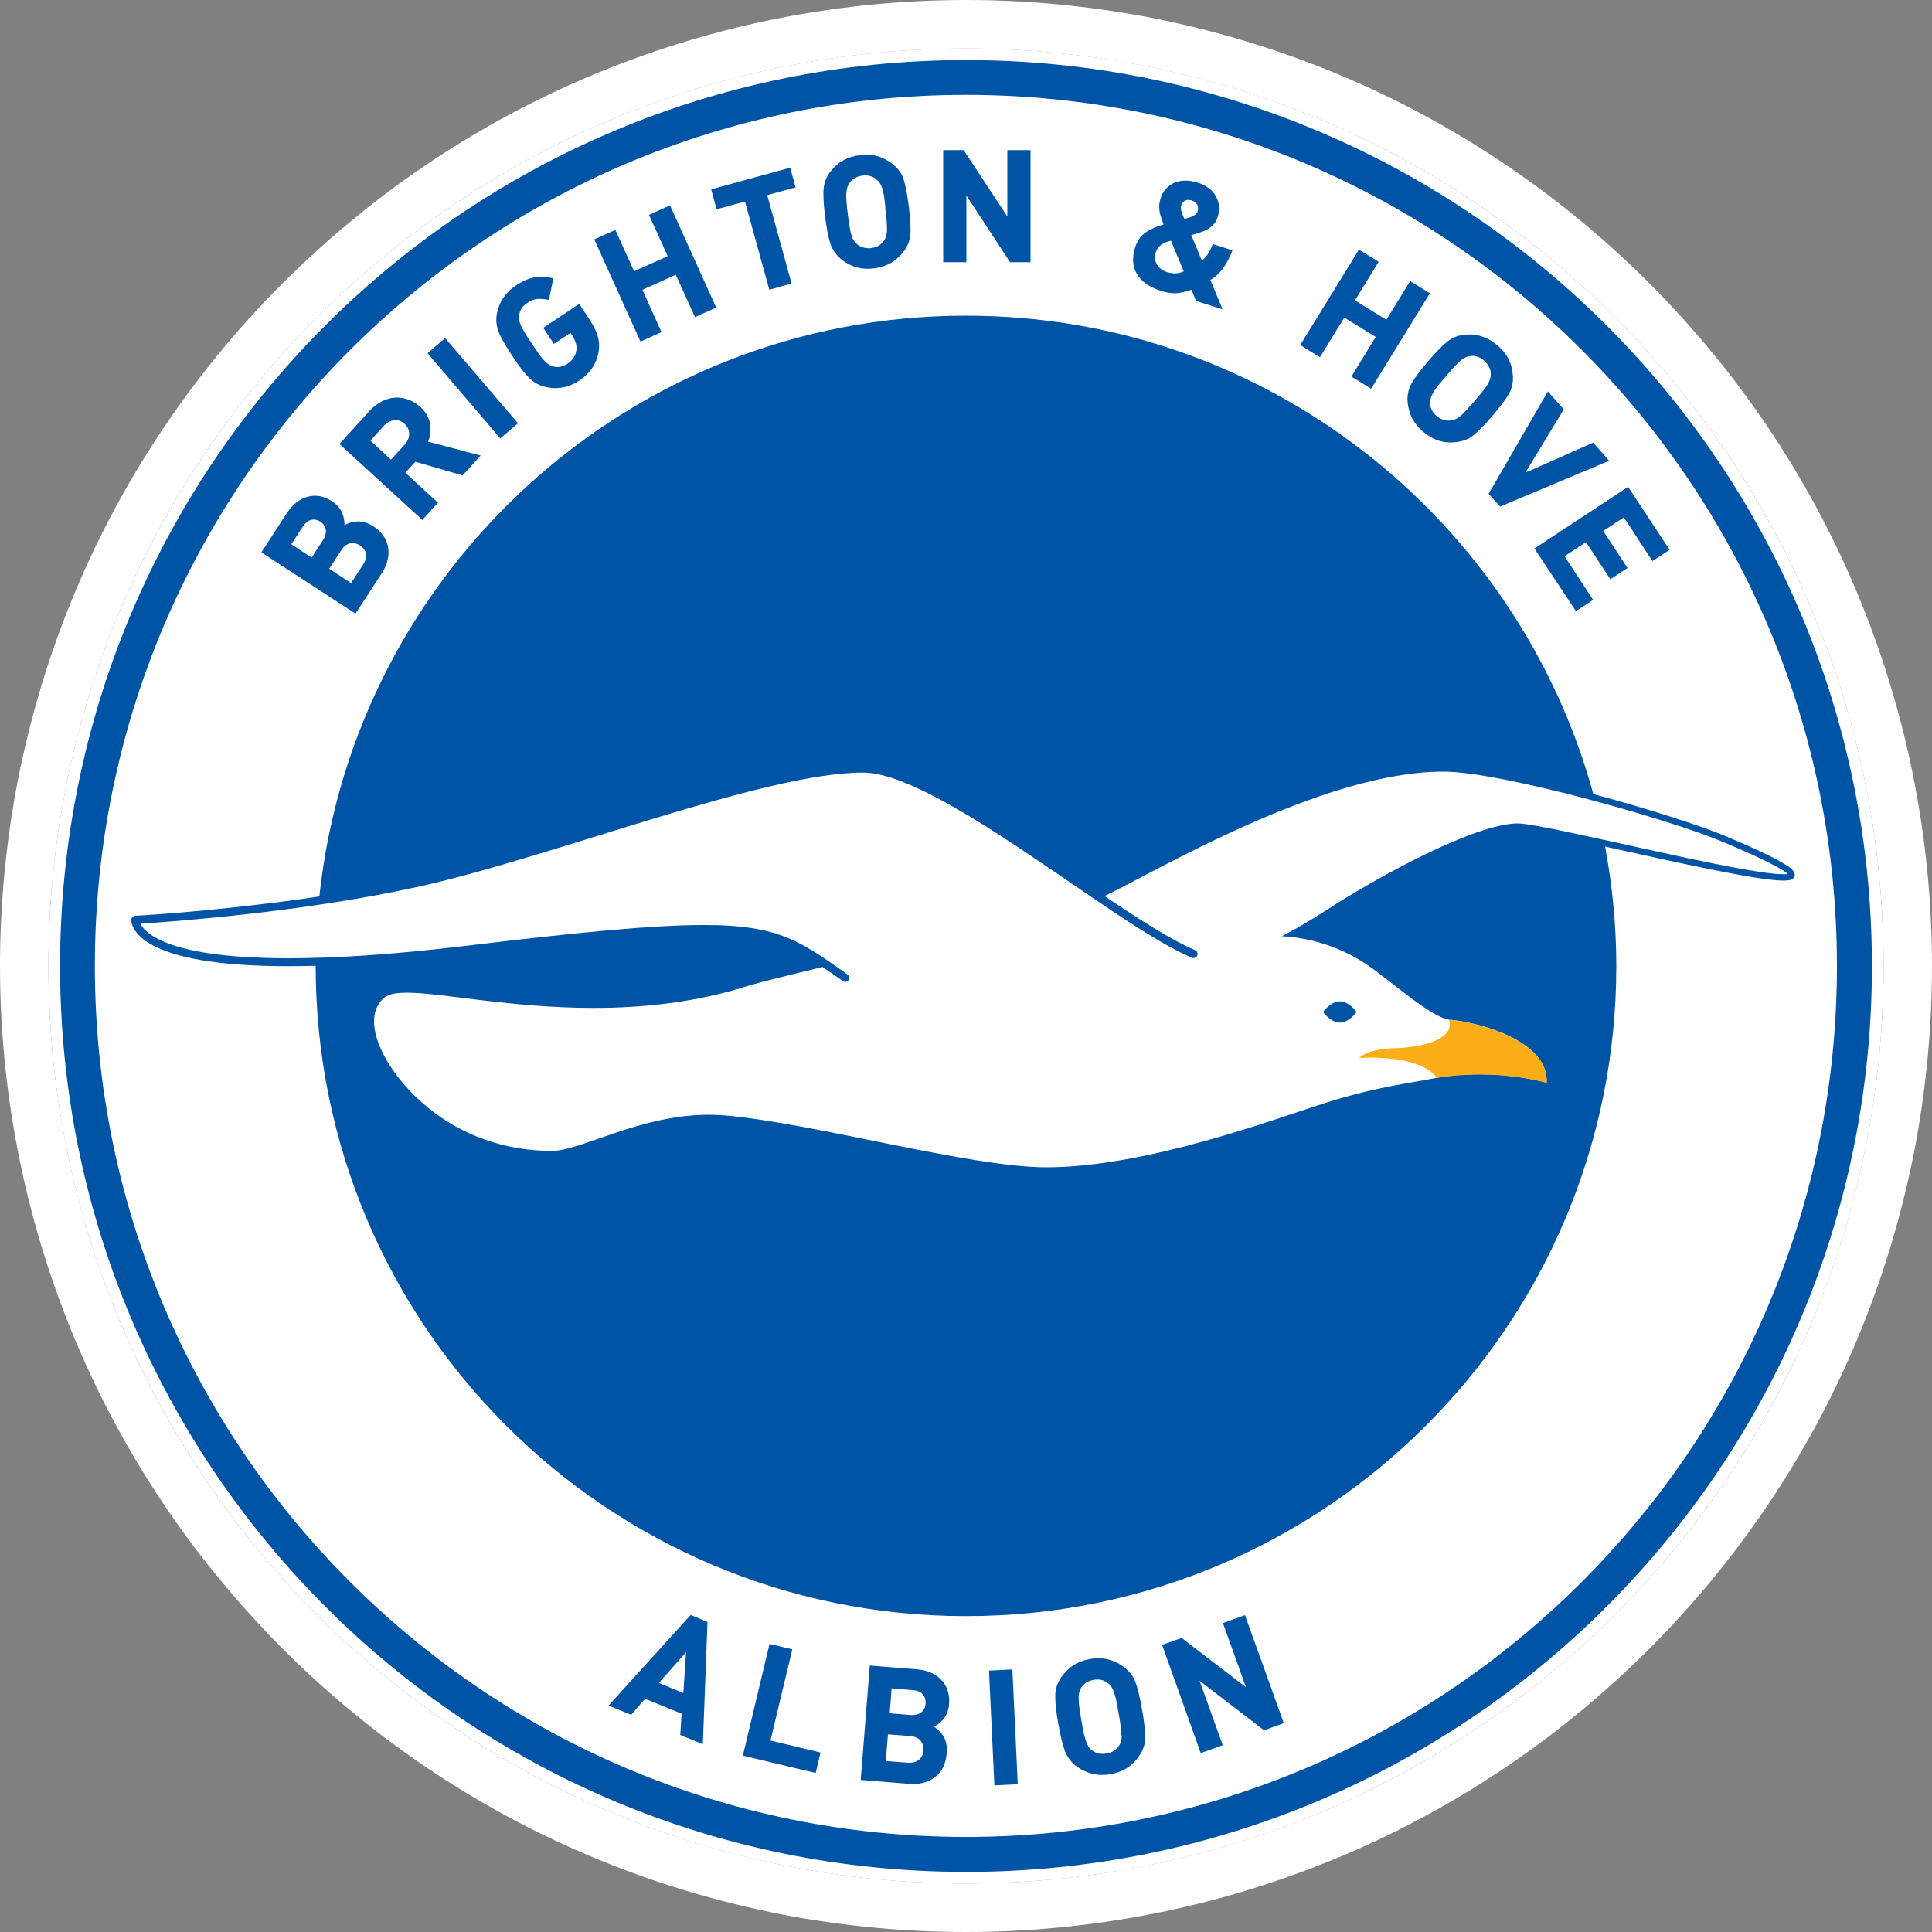 <?xml version="1.0" encoding="utf-8"?>
<!-- Generator: Adobe Illustrator 27.5.0, SVG Export Plug-In . SVG Version: 6.00 Build 0)  -->
<svg version="1.1" id="Layer_1" xmlns="http://www.w3.org/2000/svg" xmlns:xlink="http://www.w3.org/1999/xlink" x="0px" y="0px"
	 viewBox="0 0 100 100" style="enable-background:new 0 0 100 100;" xml:space="preserve">
<rect x="0" y="0" width="100" height="100" fill="#808080" stroke="none"/>
<style type="text/css">
	.st0{clip-path:url(#SVGID_00000083778329027999665480000016845417222668944571_);}
	.st1{fill:#FFFFFF;}
	.st2{fill:#0054A5;}
	.st3{fill:#FBAE17;}
</style>
<g>
	<defs>
		<rect id="SVGID_1_" width="100" height="100"/>
	</defs>
	<clipPath id="SVGID_00000075137175510372530050000009382688500791013773_">
		<use xlink:href="#SVGID_1_"  style="overflow:visible;"/>
	</clipPath>
	<g style="clip-path:url(#SVGID_00000075137175510372530050000009382688500791013773_);">
		<path class="st1" d="M50,97.49c26.23,0,47.49-21.26,47.49-47.49S76.23,2.51,50,2.51S2.51,23.77,2.51,50S23.77,97.49,50,97.49z"/>
		<path class="st1" d="M50,2.51c12.15,0,24.31,4.64,33.58,13.91c18.55,18.55,18.55,48.61,0,67.16C74.31,92.85,62.15,97.49,50,97.49
			s-24.31-4.64-33.58-13.91c-18.55-18.55-18.55-48.61,0-67.16C25.69,7.15,37.85,2.51,50,2.51z M50,0c-3.2,0-6.41,0.31-9.55,0.92
			c-3.17,0.61-6.28,1.54-9.27,2.75c-3.04,1.23-5.96,2.77-8.7,4.58c-2.81,1.85-5.44,4.01-7.84,6.4s-4.55,5.04-6.4,7.84
			c-1.81,2.74-3.35,5.66-4.58,8.7c-1.21,2.98-2.13,6.1-2.75,9.27C0.31,43.59,0,46.8,0,50c0,3.2,0.31,6.41,0.92,9.55
			c0.61,3.17,1.54,6.28,2.75,9.27c1.23,3.04,2.77,5.96,4.58,8.7c1.85,2.81,4.01,5.44,6.4,7.84c2.4,2.4,5.04,4.55,7.84,6.4
			c2.74,1.81,5.66,3.35,8.7,4.58c2.98,1.21,6.1,2.13,9.27,2.75C43.59,99.69,46.8,100,50,100c3.2,0,6.41-0.31,9.55-0.92
			c3.17-0.61,6.28-1.54,9.27-2.75c3.04-1.23,5.96-2.77,8.7-4.58c2.81-1.85,5.44-4.01,7.84-6.4c2.4-2.4,4.55-5.04,6.4-7.84
			c1.81-2.74,3.35-5.66,4.58-8.7c1.21-2.98,2.13-6.1,2.75-9.27C99.69,56.41,100,53.2,100,50c0-3.2-0.31-6.41-0.92-9.55
			c-0.61-3.17-1.54-6.28-2.75-9.27c-1.23-3.04-2.77-5.96-4.58-8.7c-1.85-2.81-4.01-5.44-6.4-7.84c-2.4-2.4-5.04-4.55-7.84-6.4
			c-2.74-1.81-5.66-3.35-8.7-4.58c-2.98-1.21-6.1-2.13-9.27-2.75C56.41,0.31,53.2,0,50,0z"/>
		<path class="st2" d="M31.5,88.28l1.17,0.48l0.72-0.83l1.89,0.77l-0.07,1.1l0.02,0.01l1.15,0.47l0.24-6.33l-0.87-0.36L31.5,88.28
			L31.5,88.28z M35.37,87.63l-1.27-0.52l1.41-1.59L35.37,87.63z"/>
		<path class="st2" d="M41.01,85.37l-1.18-0.28l-1.38,5.78l0.03,0.01l3.74,0.89l0.25-1.06l-2.59-0.62L41.01,85.37z"/>
		<path class="st2" d="M49.12,88.22c0-0.06,0.01-0.12,0.01-0.18c0-0.43-0.13-0.79-0.4-1.08c-0.3-0.33-0.74-0.52-1.32-0.56
			l-2.39-0.19l-0.47,5.92l2.49,0.2c0.07,0.01,0.15,0.01,0.22,0.01h0.01c0.44,0,0.82-0.12,1.13-0.36c0.36-0.28,0.56-0.69,0.6-1.23
			c0-0.06,0.01-0.12,0.01-0.17c0-0.28-0.06-0.52-0.18-0.71c-0.13-0.21-0.29-0.37-0.49-0.5c0.17-0.08,0.34-0.21,0.49-0.39
			C49,88.78,49.1,88.52,49.12,88.22L49.12,88.22z M47.8,90.6c-0.02,0.2-0.09,0.36-0.23,0.48c-0.12,0.1-0.27,0.16-0.47,0.16
			c-0.03,0-0.06,0-0.09,0l-1.16-0.09l0.11-1.38l1.16,0.09c0.24,0.02,0.41,0.1,0.53,0.24c0.1,0.12,0.15,0.27,0.15,0.44
			C47.8,90.55,47.8,90.58,47.8,90.6L47.8,90.6z M47.91,88.18c-0.02,0.2-0.09,0.34-0.22,0.45c-0.11,0.09-0.26,0.14-0.45,0.14
			c-0.03,0-0.06,0-0.1,0l-1.09-0.09l0.1-1.29l1.09,0.09c0.24,0.02,0.41,0.09,0.52,0.22c0.1,0.11,0.15,0.25,0.15,0.41
			C47.91,88.13,47.91,88.15,47.91,88.18L47.91,88.18z"/>
		<path class="st2" d="M51.19,86.47l0.28,5.94l0.03,0l1.18-0.06l-0.28-5.94L51.19,86.47L51.19,86.47z"/>
		<path class="st2" d="M59.27,89.88c0-0.33-0.05-0.8-0.16-1.41c-0.11-0.64-0.23-1.12-0.35-1.43c-0.12-0.32-0.34-0.58-0.65-0.8
			c-0.25-0.18-0.52-0.29-0.79-0.36c-0.14-0.03-0.29-0.05-0.45-0.05c-0.15,0-0.3,0.01-0.45,0.04c-0.32,0.06-0.61,0.16-0.85,0.32
			c-0.24,0.15-0.45,0.36-0.63,0.61c-0.21,0.3-0.32,0.62-0.32,0.97c0,0.02,0,0.04,0,0.06c0,0.34,0.05,0.81,0.16,1.4
			c0.11,0.64,0.23,1.11,0.35,1.43c0.13,0.32,0.34,0.59,0.64,0.8c0.25,0.18,0.52,0.29,0.8,0.36c0.14,0.03,0.29,0.05,0.45,0.05
			c0.15,0,0.3-0.01,0.46-0.04c0.32-0.06,0.61-0.16,0.85-0.32c0.24-0.15,0.45-0.36,0.62-0.61c0.22-0.31,0.33-0.64,0.33-0.98
			C59.27,89.91,59.27,89.89,59.27,89.88L59.27,89.88z M58.06,89.82c0,0.11-0.01,0.21-0.03,0.29c-0.02,0.08-0.05,0.16-0.1,0.23
			c-0.14,0.23-0.35,0.37-0.65,0.42c-0.07,0.01-0.13,0.02-0.2,0.02c-0.08,0-0.15-0.01-0.22-0.02c-0.13-0.03-0.25-0.09-0.34-0.17
			c-0.07-0.05-0.13-0.11-0.17-0.18c-0.04-0.06-0.09-0.15-0.13-0.26c-0.04-0.11-0.08-0.25-0.12-0.42c-0.04-0.17-0.08-0.4-0.13-0.7
			c-0.05-0.29-0.09-0.53-0.11-0.7c-0.02-0.17-0.03-0.3-0.03-0.42v-0.02c0-0.12,0.01-0.21,0.03-0.29c0.02-0.08,0.05-0.15,0.09-0.22
			c0.06-0.11,0.15-0.2,0.26-0.28c0.11-0.07,0.24-0.12,0.39-0.15c0.07-0.01,0.14-0.02,0.2-0.02c0.21,0,0.39,0.07,0.55,0.19
			c0.07,0.05,0.13,0.11,0.17,0.18c0.05,0.07,0.09,0.15,0.13,0.26c0.04,0.11,0.08,0.25,0.12,0.42c0.04,0.18,0.08,0.41,0.13,0.7
			c0.05,0.28,0.09,0.51,0.11,0.7c0.02,0.17,0.03,0.31,0.03,0.42V89.82z"/>
		<path class="st2" d="M64.44,83.6l-1.14,0.41l1.19,3.32l-3.33-2.55l-1.01,0.36l2,5.6l1.14-0.41L62.09,87l3.34,2.56l0.02-0.01
			l1-0.36L64.44,83.6L64.44,83.6z"/>
		<path class="st2" d="M50,3.11C24.1,3.11,3.11,24.1,3.11,50c0,25.9,20.99,46.89,46.89,46.89c25.9,0,46.89-20.99,46.89-46.89
			C96.89,24.1,75.89,3.11,50,3.11z M50,95.08C25.1,95.08,4.91,74.9,4.91,50S25.1,4.91,50,4.91S95.08,25.1,95.08,50
			C95.08,74.9,74.9,95.08,50,95.08L50,95.08z"/>
		<path class="st2" d="M20.09,28.35c0.01,0.08,0.02,0.16,0.02,0.24c0,0.36-0.12,0.73-0.36,1.1l-1.35,2.07l-4.87-3.17l1.29-1.99
			c0.31-0.48,0.68-0.78,1.11-0.89c0.12-0.03,0.24-0.05,0.36-0.05c0.31,0,0.61,0.1,0.91,0.3c0.25,0.16,0.42,0.37,0.52,0.61
			c0.07,0.19,0.11,0.37,0.11,0.53c0,0.03,0,0.05,0,0.08c0.2-0.11,0.41-0.17,0.66-0.19c0.02,0,0.05,0,0.08,0
			c0.25,0,0.5,0.09,0.77,0.26C19.77,27.54,20.03,27.91,20.09,28.35 M18.12,28.12c-0.17,0.04-0.32,0.15-0.45,0.35l-0.63,0.97
			l1.13,0.74l0.63-0.97c0.1-0.15,0.15-0.3,0.15-0.44c0-0.04,0-0.08-0.01-0.12c-0.04-0.18-0.14-0.31-0.31-0.42
			c-0.12-0.08-0.25-0.12-0.38-0.12C18.21,28.11,18.16,28.11,18.12,28.12z M16.11,26.91c-0.16,0.04-0.31,0.16-0.44,0.35l-0.59,0.91
			l1.05,0.69l0.59-0.91c0.1-0.16,0.15-0.31,0.15-0.45c0-0.03,0-0.06-0.01-0.09c-0.03-0.17-0.12-0.3-0.28-0.41
			c-0.12-0.07-0.23-0.11-0.35-0.11C16.2,26.89,16.16,26.9,16.11,26.91L16.11,26.91L16.11,26.91z"/>
		<path class="st2" d="M17.57,22.98l1.56-1.71c0.2-0.22,0.41-0.38,0.64-0.5c0.23-0.11,0.46-0.18,0.7-0.19c0.03,0,0.06,0,0.09,0
			c0.2,0,0.4,0.04,0.59,0.11c0.22,0.08,0.42,0.21,0.6,0.37c0.29,0.26,0.46,0.56,0.51,0.89c0.02,0.1,0.02,0.2,0.02,0.29
			c0,0.21-0.04,0.42-0.12,0.62l2.72,0.72l-0.92,1.01l-0.01,0.02L21.5,23.9l-0.52,0.57l1.69,1.55l-0.81,0.89L17.57,22.98L17.57,22.98
			z M20.41,21.75c-0.2,0.02-0.37,0.11-0.54,0.29l-0.7,0.77l1.07,0.98l0.7-0.77c0.16-0.18,0.24-0.36,0.24-0.56
			c0-0.2-0.08-0.37-0.24-0.52c-0.14-0.13-0.3-0.2-0.47-0.2C20.45,21.75,20.43,21.75,20.41,21.75L20.41,21.75z"/>
		<path class="st2" d="M22.13,18.28l0.91-0.78l3.77,4.41l-0.89,0.76L25.9,22.7L22.13,18.28L22.13,18.28z"/>
		<path class="st2" d="M28.29,20.04c-0.35-0.07-0.65-0.23-0.89-0.47c-0.24-0.23-0.53-0.61-0.88-1.14c-0.35-0.53-0.59-0.94-0.71-1.25
			c-0.08-0.2-0.12-0.41-0.12-0.62c0-0.12,0.01-0.25,0.04-0.37c0.12-0.59,0.45-1.06,0.97-1.41c0.33-0.22,0.64-0.36,0.92-0.41
			c0.12-0.02,0.25-0.04,0.38-0.04c0.19,0,0.39,0.02,0.61,0.07l0.03,0.01l-0.23,1.12l-0.03-0.01c-0.19-0.04-0.35-0.05-0.48-0.05
			c-0.04,0-0.09,0-0.12,0.01c-0.15,0.02-0.32,0.08-0.49,0.2c-0.25,0.17-0.39,0.38-0.42,0.64c-0.01,0.04-0.01,0.08-0.01,0.12
			c0,0.04,0,0.08,0.01,0.11c0.01,0.08,0.04,0.17,0.08,0.27c0.04,0.1,0.11,0.23,0.2,0.38c0.09,0.15,0.21,0.35,0.38,0.59
			c0.16,0.24,0.29,0.43,0.39,0.57c0.1,0.14,0.19,0.25,0.28,0.33c0.08,0.09,0.16,0.15,0.22,0.19c0.06,0.04,0.14,0.07,0.22,0.09
			c0.07,0.02,0.14,0.03,0.21,0.03c0.17,0,0.35-0.06,0.53-0.18c0.26-0.17,0.41-0.4,0.45-0.68c0.01-0.04,0.01-0.08,0.01-0.12
			c0-0.09-0.01-0.18-0.04-0.27c-0.04-0.13-0.1-0.26-0.18-0.38l-0.09-0.14l-0.86,0.57l-0.55-0.83l1.86-1.24l0.47,0.71
			c0.24,0.35,0.4,0.67,0.48,0.94c0.05,0.17,0.08,0.34,0.08,0.51c0,0.11-0.01,0.22-0.03,0.34c-0.11,0.61-0.45,1.11-1,1.47
			c-0.39,0.26-0.81,0.39-1.24,0.39C28.58,20.09,28.43,20.07,28.29,20.04L28.29,20.04L28.29,20.04z"/>
		<path class="st2" d="M30.76,12.39l1.09-0.49l0.97,2.14l1.74-0.78l-0.97-2.14l1.09-0.49l2.39,5.29l-1.07,0.48l-0.03,0.01
			l-0.99-2.19L33.25,15l0.99,2.19l-1.09,0.49L30.76,12.39L30.76,12.39z"/>
		<path class="st2" d="M38.56,10.43l-1.47,0.4L36.81,9.8l4.09-1.12l0.28,1.02l-1.47,0.4l1.26,4.57L39.82,15L38.56,10.43L38.56,10.43
			z"/>
		<path class="st2" d="M44.35,13.84c-0.27-0.07-0.53-0.2-0.77-0.39c-0.28-0.22-0.48-0.5-0.59-0.81c-0.11-0.32-0.2-0.78-0.28-1.41
			c-0.06-0.47-0.09-0.86-0.09-1.17c0-0.1,0-0.19,0.01-0.27c0.02-0.34,0.15-0.65,0.37-0.93c0.19-0.24,0.41-0.43,0.65-0.56
			c0.25-0.14,0.53-0.23,0.86-0.27c0.11-0.01,0.22-0.02,0.33-0.02c0.2,0,0.38,0.02,0.56,0.07c0.27,0.07,0.53,0.2,0.77,0.39
			c0.29,0.22,0.5,0.49,0.6,0.81c0.1,0.31,0.19,0.78,0.27,1.41c0.06,0.48,0.09,0.88,0.09,1.18c0,0.09,0,0.17-0.01,0.25
			c-0.02,0.33-0.15,0.65-0.38,0.94c-0.19,0.24-0.4,0.42-0.65,0.56c-0.25,0.14-0.53,0.23-0.85,0.27c-0.11,0.01-0.22,0.02-0.33,0.02
			C44.71,13.91,44.52,13.89,44.35,13.84L44.35,13.84z M45.76,10.16c-0.03-0.17-0.06-0.31-0.1-0.42c-0.03-0.11-0.07-0.19-0.12-0.26
			c-0.04-0.07-0.1-0.13-0.16-0.18c-0.16-0.14-0.36-0.22-0.59-0.22c-0.05,0-0.1,0-0.15,0.01c-0.15,0.02-0.28,0.06-0.4,0.13
			c-0.12,0.07-0.21,0.15-0.27,0.25c-0.05,0.06-0.08,0.13-0.11,0.21c-0.02,0.08-0.04,0.17-0.05,0.28c0,0.04-0.01,0.09-0.01,0.14
			c0,0.09,0,0.18,0.01,0.29c0.01,0.17,0.04,0.4,0.07,0.69c0.04,0.29,0.07,0.52,0.1,0.69c0.03,0.17,0.06,0.31,0.1,0.42
			c0.03,0.11,0.07,0.2,0.11,0.26c0.04,0.06,0.09,0.12,0.16,0.18c0.09,0.08,0.2,0.14,0.33,0.18c0.09,0.02,0.18,0.04,0.27,0.04
			c0.05,0,0.1,0,0.14-0.01c0.3-0.04,0.51-0.16,0.66-0.38c0.05-0.07,0.09-0.14,0.11-0.22c0.02-0.08,0.04-0.17,0.05-0.28
			c0-0.04,0-0.08,0-0.13c0-0.09,0-0.19-0.01-0.3c-0.01-0.18-0.04-0.41-0.07-0.68C45.82,10.56,45.78,10.33,45.76,10.16"/>
		<path class="st2" d="M61.91,15.58L61.67,15l-0.01,0c-0.24,0.09-0.48,0.14-0.72,0.17c-0.06,0.01-0.11,0.01-0.18,0.01
			c-0.2-0.01-0.43-0.05-0.69-0.13c-0.61-0.2-1.02-0.5-1.24-0.9c-0.13-0.23-0.19-0.49-0.18-0.77c0.01-0.2,0.04-0.41,0.12-0.62
			c0.11-0.32,0.29-0.57,0.56-0.75c0.25-0.17,0.56-0.3,0.9-0.39c-0.09-0.23-0.16-0.44-0.21-0.65C60.01,10.86,60,10.77,60,10.67
			c0-0.13,0.03-0.26,0.07-0.4c0.13-0.38,0.37-0.66,0.72-0.81c0.19-0.08,0.39-0.12,0.61-0.11c0.19,0,0.4,0.04,0.61,0.11
			c0.44,0.14,0.75,0.38,0.93,0.71c0.11,0.21,0.17,0.42,0.16,0.65c0,0.14-0.03,0.28-0.08,0.43c-0.07,0.2-0.18,0.37-0.33,0.49
			c-0.15,0.12-0.34,0.22-0.57,0.29c-0.05,0.02-0.13,0.04-0.23,0.07c-0.09,0.03-0.16,0.05-0.23,0.07l0.55,1.32
			c0.22-0.17,0.41-0.44,0.55-0.83l0.01-0.03l1.02,0.33l-0.01,0.03c-0.14,0.36-0.31,0.67-0.49,0.92c-0.18,0.24-0.4,0.44-0.64,0.58
			l0.63,1.52L61.91,15.58L61.91,15.58z M60.09,12.68c-0.13,0.09-0.22,0.22-0.27,0.4c-0.03,0.08-0.04,0.16-0.04,0.23
			c0,0.13,0.03,0.25,0.1,0.37c0.11,0.19,0.28,0.32,0.51,0.4c0.13,0.04,0.25,0.06,0.37,0.07c0.03,0,0.06,0,0.08,0
			c0.13-0.01,0.28-0.04,0.43-0.1l-0.66-1.59C60.38,12.51,60.21,12.59,60.09,12.68L60.09,12.68z M61.35,10.38
			c-0.1,0.05-0.17,0.14-0.21,0.26c-0.01,0.04-0.02,0.07-0.02,0.11c0,0.05,0.01,0.1,0.02,0.16c0.03,0.1,0.08,0.24,0.16,0.42
			c0.04-0.01,0.07-0.02,0.12-0.03c0.06-0.02,0.1-0.03,0.13-0.04c0.12-0.03,0.21-0.08,0.29-0.13c0.08-0.05,0.13-0.12,0.15-0.2
			c0.02-0.05,0.02-0.1,0.02-0.14c0-0.07-0.01-0.13-0.04-0.19c-0.05-0.1-0.14-0.18-0.27-0.22c-0.06-0.02-0.12-0.03-0.17-0.03
			C61.47,10.34,61.41,10.35,61.35,10.38L61.35,10.38L61.35,10.38z"/>
		<path class="st2" d="M69.98,19.51l-0.03-0.02l1.26-2.05l-1.63-1l-1.26,2.05l-1.02-0.63l3.04-4.94l1.02,0.63l-1.23,2l1.63,1l1.23-2
			l1.02,0.63l-3.04,4.94L69.98,19.51L69.98,19.51z"/>
		<path class="st2" d="M74.44,22.8c-0.27-0.09-0.52-0.24-0.77-0.45c-0.25-0.21-0.44-0.44-0.57-0.69c-0.13-0.25-0.21-0.53-0.24-0.83
			c0-0.05-0.01-0.1-0.01-0.15c0-0.3,0.07-0.58,0.21-0.83c0.16-0.29,0.45-0.67,0.86-1.15c0.41-0.48,0.74-0.82,1.01-1.03
			c0.27-0.21,0.58-0.33,0.94-0.35c0.06,0,0.11-0.01,0.17-0.01c0.24,0,0.47,0.04,0.68,0.11c0.27,0.09,0.53,0.24,0.78,0.45
			c0.25,0.21,0.44,0.44,0.57,0.69c0.13,0.25,0.21,0.53,0.23,0.83c0.01,0.07,0.01,0.13,0.01,0.19c0,0.29-0.07,0.56-0.2,0.79
			c-0.16,0.29-0.45,0.67-0.86,1.15c-0.41,0.48-0.74,0.82-1,1.02c-0.26,0.21-0.58,0.32-0.95,0.35c-0.06,0-0.12,0.01-0.18,0.01
			C74.88,22.91,74.66,22.87,74.44,22.8L74.44,22.8z M74.01,20.85c0,0.12,0.03,0.24,0.09,0.36c0.06,0.12,0.15,0.23,0.26,0.32
			c0.19,0.16,0.39,0.24,0.6,0.24c0.04,0,0.08,0,0.13-0.01c0.08-0.01,0.16-0.03,0.24-0.06c0.07-0.03,0.15-0.08,0.24-0.15
			c0.09-0.07,0.19-0.17,0.31-0.3c0.12-0.13,0.27-0.3,0.46-0.51c0.18-0.22,0.33-0.4,0.44-0.53c0.11-0.14,0.19-0.26,0.24-0.35
			c0.05-0.1,0.09-0.18,0.11-0.26c0.02-0.07,0.03-0.13,0.03-0.21c0-0.01,0-0.02,0-0.04c0-0.26-0.12-0.49-0.34-0.68
			c-0.11-0.1-0.23-0.17-0.36-0.21c-0.09-0.03-0.17-0.04-0.25-0.04c-0.04,0-0.08,0-0.12,0.01c-0.08,0.01-0.15,0.03-0.22,0.06
			c-0.07,0.03-0.15,0.08-0.24,0.15c-0.09,0.07-0.19,0.17-0.31,0.29c-0.12,0.13-0.27,0.3-0.46,0.52c-0.19,0.22-0.33,0.4-0.44,0.53
			c-0.11,0.14-0.19,0.25-0.24,0.35c-0.06,0.1-0.1,0.19-0.12,0.26c-0.02,0.06-0.03,0.13-0.03,0.2
			C74.01,20.82,74.01,20.83,74.01,20.85L74.01,20.85z"/>
		<path class="st2" d="M77.05,25.56l3.07-5.3l0.82,0.93l-1.99,3.28l3.51-1.56l0.83,0.94l-5.62,2.36l-0.02,0.01L77.05,25.56
			L77.05,25.56z"/>
		<path class="st2" d="M79.44,28.42l-0.02-0.03l4.85-3.19l2.15,3.26l-0.89,0.58l-1.48-2.26l-1.07,0.7l1.26,1.92l-0.89,0.58
			l-1.26-1.92l-1.11,0.73l1.48,2.26l-0.89,0.58L79.44,28.42L79.44,28.42L79.44,28.42z"/>
		<path class="st2" d="M52.3,13.57h-0.02l-2.26-3.45v3.45h-1.2v-5.8h1.06l2.26,3.44V7.77h1.2v5.8H52.3L52.3,13.57z"/>
		<path class="st2" d="M68.48,52.38c0,0,0.39,0.55,0.87,0.55c0.48,0,0.87-0.55,0.87-0.55s-0.39-0.55-0.87-0.55
			C68.87,51.83,68.48,52.38,68.48,52.38z"/>
		<path class="st2" d="M92,44.51c-0.58-0.31-1.46-0.72-2.73-1.25c-1.3-0.54-4.01-1.41-6.8-2.16C78.56,26.83,65.51,16.34,50,16.34
			c-17.38,0-31.67,13.17-33.47,30.06c-1.71,0.26-3.35,0.45-4.76,0.6C8.96,47.3,7,47.4,7,47.4c-0.1,0.01-0.19,0.09-0.2,0.19
			c0,0.01,0,0.02,0,0.03c-0.01,0.16,0.1,0.8,1.17,1.34c1.06,0.55,3.07,1.05,6.97,1.05c0.44,0,0.91-0.01,1.4-0.02
			c0,18.59,15.07,33.66,33.66,33.66S83.66,68.59,83.66,50c0-2.11-0.21-4.18-0.58-6.18c3.46,0.76,7.82,1.75,9.22,1.76
			c0.15,0,0.27-0.01,0.37-0.04c0.09-0.02,0.23-0.1,0.23-0.25C92.85,44.97,92.57,44.85,92,44.51L92,44.51L92,44.51z M92.3,45.25
			c-2.2,0-12.31-2.62-13.74-2.63c-2.24,0.01-7.29,2.79-9.91,4.49c-0.77,0.5-1.54,0.95-2.3,1.35c0.2,0.01,0.39,0.03,0.58,0.05
			c1.59,0.19,3.01,0.81,4.15,1.65c1.48,1.1,3,2.44,3.91,2.62c0.04,0,0.09,0.01,0.14,0.01h0.01c1.3,0.12,5.03,1.04,4.91,3.25
			c0,0-2.6-0.78-5.71-0.25c-1.22,0.26-3.01,0.43-5.72,1.29c-2.56,0.81-9.25,3.34-14.48,3.34c-3.98-0.01-12.01-2.29-16.65-2.69
			c-0.28-0.02-0.55-0.03-0.82-0.03c-3.53,0-6.56,1.85-8.08,1.87c-1.37,0-3.76-0.24-6.11-1.98c-1.78-1.33-3.11-3.28-3.12-4.73
			c0-0.48,0.17-0.93,0.54-1.23c0.27-0.2,0.64-0.24,1.13-0.25c1.82,0,5.42,0.79,9.7,0.79c2.54,0,5.31-0.28,8.05-1.16
			c0.64-0.2,2.55-0.65,3.79-0.96c0.33,0.22,0.67,0.46,1.06,0.73c0.04,0.03,0.08,0.04,0.12,0.04c0.07,0,0.13-0.03,0.17-0.09
			c0.07-0.1,0.04-0.23-0.05-0.29c-2.37-1.66-3.5-2.58-7.48-2.56c-2.53,0-6.24,0.35-12.23,1.07c-3.89,0.47-6.9,0.65-9.22,0.65
			c-3.86,0-5.82-0.5-6.78-1.01c-0.59-0.31-0.81-0.6-0.89-0.78c1.39-0.09,8.33-0.57,14.46-1.93c6.96-1.55,17.86-5.9,22.93-5.89
			c1.89-0.02,5.17,1.94,8.42,4.12c3.27,2.18,6.53,4.58,8.61,5.46c0.11,0.05,0.23-0.01,0.28-0.11c0.05-0.11-0.01-0.23-0.11-0.28
			c-1.19-0.5-2.85-1.56-4.69-2.8c2.52-1.19,11.27-6.45,17.53-6.44c2.98-0.01,11.79,2.5,14.44,3.62c1.26,0.53,2.15,0.94,2.71,1.24
			c0.28,0.15,0.48,0.27,0.6,0.37c0.04,0.03,0.07,0.05,0.09,0.08C92.48,45.25,92.4,45.25,92.3,45.25L92.3,45.25L92.3,45.25z"/>
		<path class="st3" d="M74.35,55.8c3.11-0.53,5.71,0.25,5.71,0.25c0.12-2.3-3.93-3.2-5.06-3.26c0,0,0.59,1.22-2.58,1.46
			c0,0-1.48-0.04-2.08,0.51c0,0,2.91-0.22,3.94,0.91L74.35,55.8z"/>
	</g>
</g>
</svg>
